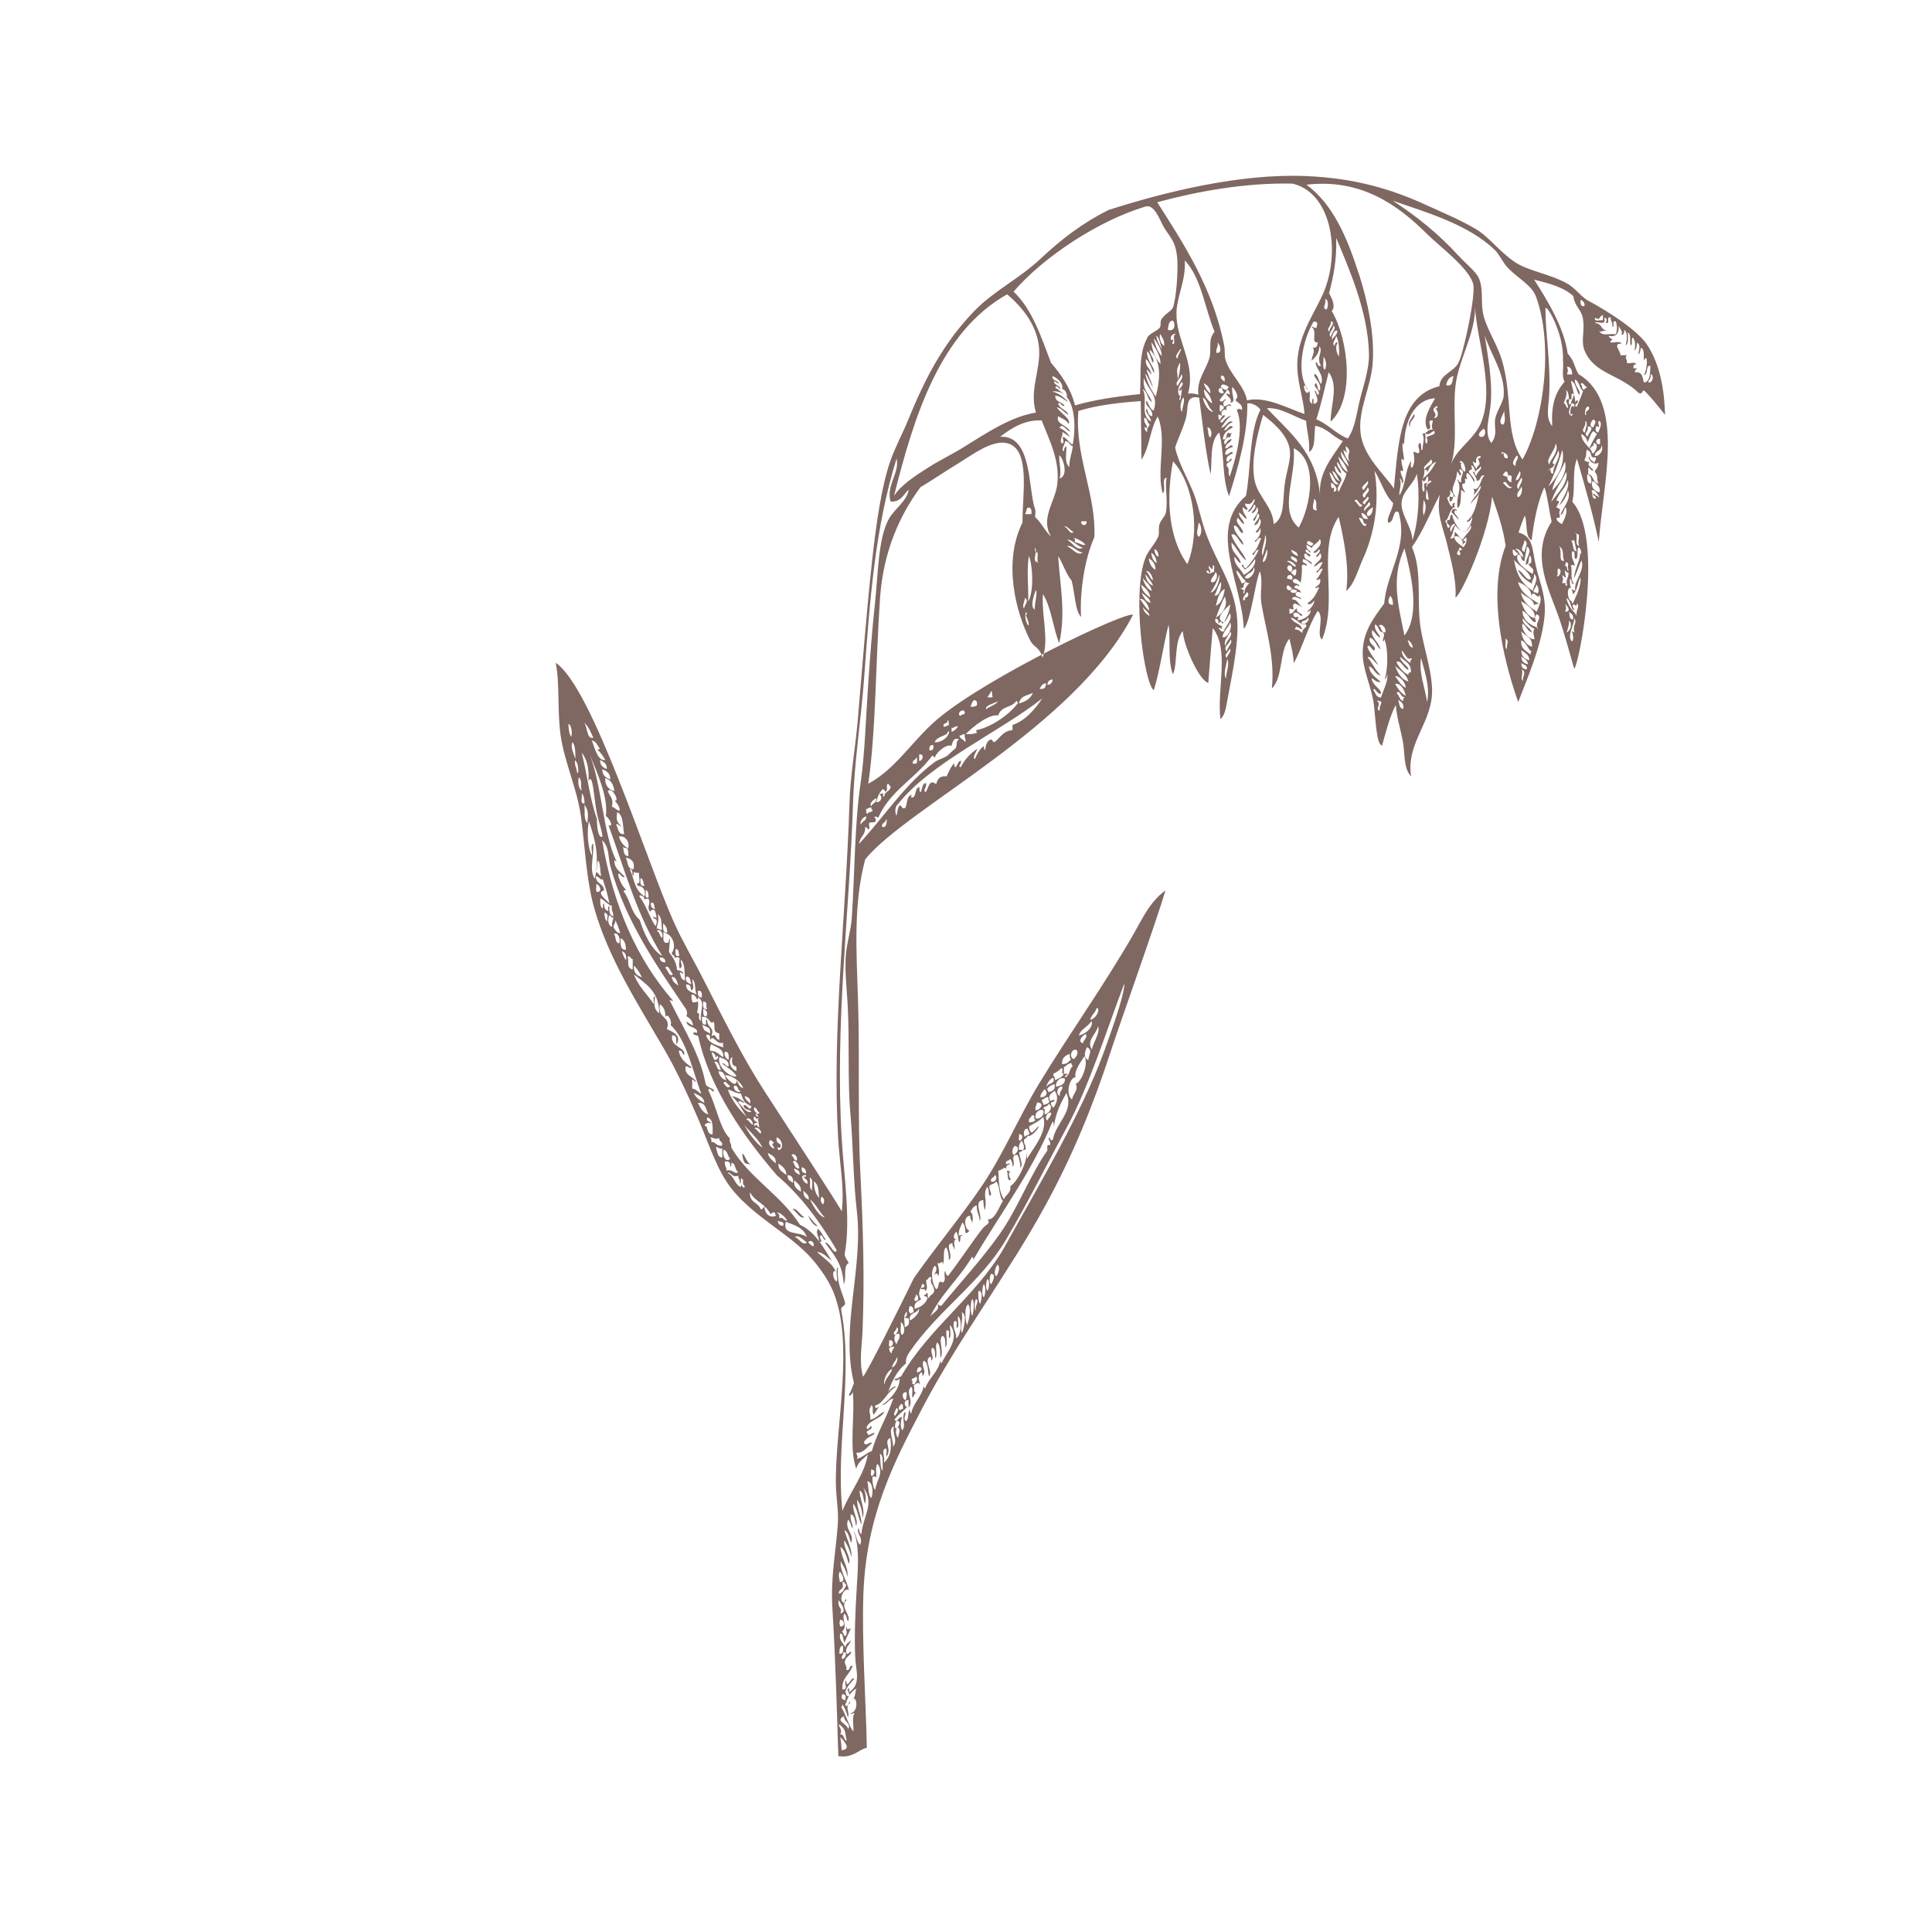 <svg xmlns="http://www.w3.org/2000/svg" id="Vrstva_2" data-name="Vrstva 2" viewBox="0 0 107.85 107.85"><defs><style> .cls-1 { fill: none; } .cls-2 { fill: #7f6762; fill-rule: evenodd; } </style></defs><g id="Vrstva_1-2" data-name="Vrstva 1"><g><path class="cls-2" d="m86.19,27.24c-.37.84-.56,1.85-.69,2.92-.38-.19-.22-.95-.38-1.38-.13.3-.25.62-.35.95.83.21.75.92.97,1.88.22.98.61,1.7.47,2.9-.19,1.66-1.02,3.52-1.46,4.68-.93-2.64-1.68-6.2-.7-8.72-.15-1.03-.46-1.89-.76-2.75-.15,1.99-1.72,5.53-2.04,5.63.07-1.03-.32-2.32-.47-2.98-.21-.9-.62-1.69-.4-2.76-.52.98-.94,2.05-1.56,2.93.5,1.17.33,2.44.41,3.85.08,1.34.64,2.68.71,3.99.1,1.92-1.46,3.01-1.17,4.96-.44-.47-.33-1.28-.46-1.96-.13-.69-.35-1.37-.39-2.03-.35.66-.54,1.48-.77,2.27-.32-.06-.35-1.44-.46-2.32-.12-.93-.62-1.9-.62-2.83,0-1.18.57-1.92,1.2-2.78.15-1.77,1.37-3.18.8-5.1-.34-.21-.21.59-.58.59-.1-.29.25-.7.28-1.1-.48-.47-.63-1.12-1.04-1.8.31,1.87-.04,3.59-.66,4.95-.29.64-.45,1.35-.92,1.76.19-1.29-.13-2.9-.42-4.14-1.25,1.84,0,4.59-.93,6.85-.35-.26.16-1.26-.24-1.6-.55.88-.84,2.01-1.34,2.93-.02-.53-.14-.93-.24-1.38-.58.68-.34,2.16-.98,2.78.17-1.72-.32-3.21-.57-4.65-.13-.73.1-1.3-.1-1.89-.24.47-.52,2.88-.9,3.21-.08-2.53-2.04-5.54.12-7.42.29-1.44.16-3.52.81-4.81-.15-.23-.52-.4-.73-.35.02,1.8-.54,3.63-1.02,5.18-.41-1.03-.24-2.35-.55-3.56-.55.5-.38,1.56-.48,2.34-.3-1.36-.45-2.87-.64-4.28-.78-.19-.61.6-.71,1.03-.14.6-.49,1.29-.63,1.75.19.9.69,1.67,1.05,2.6.27.71.41,1.51.69,2.25.66,1.8,1.75,3.03,1.74,5.21,0,1.3-.36,2.9-.6,4.23-.06.32-.11.64-.35.88-.21-1.65.52-3.9-.43-5.09-.09,1.07-.17,1.99-.25,3.06-.49-.11-1.39-2.08-1.42-2.89-.5.54-.28,1.83-.55,2.41-.31-.69-.12-2.11-.25-2.76-.3,1.19-.47,2.51-.82,3.65-.53-.35-1.25-5.42-.46-7.41.17-.42.53-.75.71-1.17.07-.17,0-.45.06-.66.09-.29.32-.46.36-.66.13-.71-.06-1.38.04-1.97-.31.06,0,.71-.21.88-.38-1.24.26-3.03-.28-4.29-.43.68-.46,1.75-.91,2.41,0-1.13-.03-2.04-.04-3.27-1.13.08-2.42.22-3.48.55-.22,2.48,1.01,4.7.89,7.05-.57,1.27-.82,3.14-.74,4.45-.34-.34-.34-1.33-.53-2.03-.32-.38-.47-.94-.75-1.37.1,1.63.44,3.14.06,4.87-.35-.87-.44-2-.91-2.75-.09,1.21.36,2.54-.02,3.56-.15-.58-.48-.58-.67-.93-.85-1.63-1.54-4.44-.45-6.62-.02-1.53.48-4.11-.86-4.43-.83-.2-1.95.65-2.6,1.05-.86.52-1.52.98-2.24,1.41-1.16,1.57-2.06,3.57-2.25,6.14-.25,3.57-.23,7.5-.66,10.41,1.55-.83,2.47-2.43,3.88-3.62,2.84-2.38,10.49-6.01,10.9-5.81-3.26,6.29-12.61,10.76-14.95,13.65-.67,2.52-.49,5.07-.4,7.93.1,3.17-.03,6.55.13,9.6.15,3.02.24,5.87.12,8.8-.03.83-.21,1.73.03,2.55.23-.24,1.96-3.71,2.83-5.49,1.21-1.74,2.58-3.36,3.79-5.14,1.21-1.78,2.07-3.86,3.2-5.72,1.68-2.77,3.53-5.34,5.2-8.22.53-.91.97-1.94,1.86-2.57-.45,1.56-2.59,7.55-3.08,9.06-.97,2.98-2.12,5.77-3.6,8.48-2.07,3.82-4.83,7.41-6.9,11.37-1.56,2.98-3.11,5.94-3.28,10.3-.1,2.68.14,6.05.19,8.65-.4.05-.77.6-1.59.46-.09-2.68-.14-5.06-.33-8.21-.11-1.78.19-3.18.3-4.73.06-.86-.13-1.55-.11-2.62.05-3.27.99-7.54-.13-10.33-.32-.79-.94-1.6-1.41-2.09-1.2-1.24-2.97-2.12-4.19-3.58-.88-1.05-1.33-2.56-1.94-3.98-.6-1.4-1.25-2.79-1.94-3.97-1.52-2.61-3.11-5.08-3.89-7.87-.43-1.54-.5-3.34-.72-5.01-.21-1.61-.94-3.09-1.15-4.64-.19-1.4-.03-2.86-.27-4,2.05,1.35,5.07,11.07,6.59,14.46.49,1.1,1.09,2.09,1.64,3.18,1.11,2.17,2.15,4.3,3.43,6.28,1.27,1.96,4.16,6.38,4.31,6.71.16-1.32-.12-2.67-.2-4.07-.35-6.04.42-12.16.63-18.7.04-1.46.31-2.99.45-4.51.26-2.98.48-6.01.82-9.1.22-2,.52-4.11,1.02-5.54.27-.76.68-1.52.99-2.27.97-2.4,2.01-4.34,3.7-6.09,1.09-1.12,2.5-1.79,3.67-2.89,1.15-1.08,2.35-2.01,3.82-2.74,3.12-1,7.34-2.05,11.03-1.89,2.64.11,4.69.7,6.64,1.59.96.44,1.91.83,2.78,1.34.8.47,1.33,1.26,2.21,1.86.72.5,1.94.66,2.92,1.2.48.26.84.81,1.25,1,.13.06,2.54,1.38,3.23,2.43.75,1.14.96,2.59,1,3.91-.38-.47-.75-.96-1.18-1.37-.12.03-.06.23-.29.15-1.06-1.05-2.47-1.05-3.02-2.36-.23-.57.03-1.07-.1-1.82-.07-.45-.47-.68-.53-1.23-.54-.5-1.36-.71-2.19-.92.71,1.1,1.69,2.71,1.87,4.12.4.47.3.57.6,1.15,2.65,1.57,1.36,6.16,1.14,9.37-.34-1.6-.78-3.14-1.22-4.64-.29.76-.07,1.6-.26,2.4,1.79,2,.37,9.07.12,9.31,0,.18-.53-1.98-.99-3.19-.61-1.6-1.38-3.31-.28-5.01-.15-.61-.21-1.31-.39-1.89Zm-13.77-7.02c.06-1.64,1.13-2.97,1.55-4.1.87-2.35.25-5.39-1.82-5.87-2.64-.06-5.35.44-7.55,1.04,1.45,2.28,3.13,4.82,3.74,8.02.05.24,0,.55.08.8.25.8,1.06,1.45,1.19,2.24,1.04-.25,2.26.44,3.21.76-.07-.99-.44-1.83-.4-2.91Zm3.42-4.99c.51,1.58.9,3.44.79,5.01-.08,1.34-.83,2.61-.68,3.93.15,1.31,1.32,2.29,1.86,3.1.25-2.48.3-5.16,2.54-5.71.05-.69.8-.78,1.07-1.32.28-.53.97-3.77.82-4.38-.24-.9-1.81-2.04-2.58-2.8-1.65-1.64-3.7-3.1-6.73-2.75,1.47,1.08,2.26,2.92,2.9,4.91Zm5.59-.95c.37.42.93.85,1.11,1.22.28.6.12,1.31.24,1.96.16.84.77,1.68,1.05,2.61.64,2.09.15,4.13,1.16,5.58,1.17-2.08,1.76-6.38.75-9.1-.24-.64-1.01-1.02-1.55-1.58-.31-.32-.47-.74-.74-1.01-1.52-1.47-3.93-2.13-5.71-2.76,1.33.86,2.62,1.9,3.68,3.08Zm-17.4,4.59c.16-.3.52-.34.72-.59.06-.07.02-.35.07-.43.18-.32.57-.48.65-.67.18-.42.3-1.97.25-2.69-.07-1.02-.38-1.19-.75-1.81-.24-.41-.52-1.3-1.03-1.15-2.63.79-5.69,2.81-7.36,4.75,1.04.98,1.53,2.5,2.09,3.97.57.67,1.09,1.39,1.34,2.38,1.1-.32,2.34-.5,3.63-.63.07-1.15-.09-2.23.4-3.13Zm10.15-2.53c.15.27.41.76.16,1.02.92,1.54,1.33,4.88-.06,6.18-.01-.9.47-2-.11-2.76-.22.89-.42,1.8-.69,2.63.67.27,1.09.8,1.76,1.07.43-.63.49-1.46.7-2.27.2-.79.5-1.62.48-2.48-.06-2.35-1.1-4.7-1.83-6.45.04,1.19-.15,2.15-.39,3.06Zm-8.5,1.13c-.07,1.45,1.11,2.85.64,4.5.25-.03.41.02.58.06-.12-.85.47-1.42.63-2.12.1-.46-.1-.98.27-1.39-.55-1.33-.74-3.02-1.66-3.98.06,1.14-.43,1.94-.47,2.92Zm-15.79,10.24c.39-.63,1.19-1.14,1.94-1.62.63-.4,1.34-.74,1.95-1.12,1.34-.83,2.65-1.71,4.05-1.94-.39-1.26.29-2.43.17-3.64-.11-1.22-.92-2.24-1.78-2.96-3.76,2.11-5.21,6.85-6.32,11.28Zm24.16-10.43c.09-.11.14-.58-.08-.58.09.28-.21.51.08.58Zm14.4-.19c.03-.23-.1-.3-.22-.36-.01.21,0,.4.22.36Zm-1.11,4.23c-.18-.36-.04-.68-.09-1.24.07-1.46-.98-3.25-.98-2.83,0,1.35.3,3.01.21,4.8-.04.7-.21,1.28.17,1.74-.06-1.13.13-1.84.69-2.48Zm-6.1.3c-.15,1.52.16,2.95-.23,4.29.3-.89,1.33-1.39,1.71-2.42.69-1.88-.26-4.44-.38-6.32.02,1.49-.96,2.98-1.1,4.45Zm-16.05-3.21c.4.13.44-.32.29-.51-.27,0-.24.29-.29.51Zm23.85-.67c-.07.26.29.1.44.14,0-.1,0-.2,0-.29-.23.05-.12.33-.43.15Zm-15.82,2.39c0-.25.23-.52.06-.73.24.05.26-.12.28-.29-.43.07.04-.68-.37-.87.14-.02.16.08.29.07.05-.18.14-.37-.15-.36-.64,1.06-.98,2.93-.32,3.79-.14,0-.05-.24-.22-.21,0,.27.17.57.3.28.1.36-.11.57.16.73,0-.11-.03-.27.07-.29,0,.1,0,.19,0,.29.43-.03.11-.53.07-.73.14,0,.05.24.22.22.1-.32-.39-.43-.15-.65.1.12.07.37.22.43.12-.5-.4-.71-.3-.94.23.08.21.42.37.57.19-.57-.34-.86-.3-1.23.14.03.06.28.29.21-.29-.5.15-.79-.09-1.09,0,.39-.22.6-.42.8Zm1-1.61c-.06-.22.42-.53.06-.58.08.26-.3.42-.06.58Zm16.14-.36c.02.4-.08.68-.57.59.17.31.34.03.08.36.2.04.58-.1.65.07-.52-.01-.07.37-.06.65.12,0,.24,0,.36,0-.16.16.04.21,0,.44.15.04.48-.1.51.07-.13,0-.17.07-.14.22.39,0,.06.01.07.22.5-.04.41.37.52.58.36-.08.33-.54.35-.95-.3,0-.09.49-.36.52.18-.23.26-1.33-.01-.8-.01-.28.05-.64-.16-.72-.04.13-.03.3-.14.37.02-.25.16-.53-.08-.65,0,.19-.04.35-.14.44.05-.27.07-.5-.08-.73-.14.06.02.41-.14.44-.05-.37.04-.62-.15-.73,0,.28.06.64-.13.73.08-.22.15-.76-.08-.87.06.15-.11.4-.15.22.12-.03-.09-.34-.15-.43Zm1.64,3.18c.3.08.34-.46.14-.44.04.23-.1.29-.14.44Zm-1.79-3.39c-.29-.11-.02.31-.21.29.06-.25-.11-.28-.08-.51-.31-.11.02.4-.29.29.09-.1.09-.27-.08-.29.16.53-.45.14-.51.3.46.06.24.38.73.43-.27-.06-.38.13-.51,0,.2.35.51.13.95.2.07-.29.07-.44-.01-.73Zm-15.56.5c-.25-.03-.34.48-.28.51.08-.18.29-.25.28-.51Zm-.13.87c-.06-.12.14-.32.14-.15-.15.19-.03.58.08.73.04-.31,0-.95-.16-1.16.02.2-.3.42-.06.58Zm-.09-1.16c.03.25-.36.46-.13.66-.03-.25.36-.46.13-.66Zm-9.58,1.29c-.09-.25-.12-.57-.3-.72-.01.28.36.87.3.72Zm-.44-.58c.07.41.21.77.45,1.01-.03-.46-.27-.71-.45-1.01Zm-.14.22c.06.52.23.95.52,1.23-.03-.56-.3-.88-.52-1.23Zm.1,2.55c-.16-.25-.25-.58-.45-.8.12.52.34.93.6,1.3.26-1.04.32-1.98-.33-2.62-.05.3.34.54.15.73-.09-.23-.14-.5-.3-.65-.06.55.46.9.38,1.23-.15-.26-.23-.6-.45-.79-.07.46.28.5.3.87-.63-.83.11.52.08.73Zm-.52-.5c-.07.66.31.86.46,1.3-.28-.13-.24-.59-.52-.72.31.62-.18,1.45.46,1.81.01-.28-.4-.52-.23-.73.07.18.07.42.3.43.08-.43-.5-.57-.3-.87.09.22.18.45.37.57.32-.84-.3-1.16-.53-1.81Zm.03,2.18c-.06.3.15.34.15.58-.07,0-.09-.06-.14-.07.01.14.05.24.15.29-.04-.23.1-.29.14-.44-.16-.06-.1-.34-.3-.36Zm1.11-4.02c.02-.31-.12-.47-.22-.65-.09.14.02.58.22.65Zm.51-.3c-.01.09-.13.17,0,.22.16-.21-.11-.43.14-.59-.19-.03-.41.26-.21.37,0-.04.06-.08.07,0Zm17.72,3.48c-.06.84-.4,1.71.03,2.25.32-.42.2-.71.2-1.17,0-.5.45-1.03.49-1.46.1-1.26-.76-2.36-1.06-3.4.16,1.11.44,2.49.34,3.78Zm-15.31-2.78c.36.03.19-.49.06-.58.06.27-.12.31-.06.58Zm-2.18.32c-.01-.18.33-.62.14-.51-.05.13-.35.37-.14.51Zm.01,1.17c.12-.35.16-.7.13-.95-.27.48-.12.45-.13.95Zm8.21-.55c.14-.18.07-.61-.08-.73.05.22-.08.63.08.73Zm13.53.26c.1,0,.19,0,.29,0-.02-.23-.06-.43-.3-.43.07.21.07.22,0,.44Zm-28.73.09c-.03.3.31.22.37.43-.11-.04-.18-.11-.29-.14.03.25.33.21.37.44-.09,0-.22-.3-.29-.07.26.12.43.35.66.5-.02-.29-.17-.44-.29-.43.12-.26-.24-.64-.52-.72Zm.01.87c.38.1.63.34.88.57-.26-.1-.41-.31-.73-.35-.02.38.38.34.52.57-.22.06-.14-.2-.37-.14.09.33.47.34.59.65-.24-.12-.37-.36-.66-.43.22.36.8.63.67.94-.12-.22-.37-.31-.59-.43-.16.45.54.49.67.86-.19-.06-.47-.53-.59-.21.26.1.44.29.59.5-.15-.08-.29-.2-.44-.28.07.24-.22.5,0,.65.18-.09-.07-.36.07-.37.21.1.3.33.51.43.2-.93.21-3.1-1.13-2.97Zm.69,2.76c.03.2-.27.45-.06.58,0-.14.04-.24.14-.29.01.49-.13.86.16,1.17,0-.46.15-.77.2-1.17-.2-.04-.18-.3-.44-.28Zm6.29-3.07c.05-.19.39-.48.21-.66-.01.23-.42.45-.21.66Zm2.62-.25c.09-.55-.52-.32,0,0h0Zm12.37.2c.43.11.3-.33.43-.51-.27.05-.38.25-.43.51Zm-14.83.63c-.08.03-.08.35,0,.15.02-.18.09-.48.06-.58-.02.08-.12.18-.14.07.03-.12.34-.33.14-.44-.19.25-.29.65-.06.8Zm2.25-.54c.18.14.32.31.44,0-.14-.06-.38-.26-.44,0Zm.15.36c.01-.14-.09-.16-.08-.29-.31-.05-.22.37.08.29Zm.2,4.07c.18.22,0,.36.15.58.4-1.19.8-2.82.39-3.71.11-.08.18-.09.29,0,.05-.36-.25-.38-.37-.57.26-.16-.01-.55-.16-.72-.11.37.26.88-.13.87.16-.19-.16-.33-.23-.5.1,0,.16.03.22.07-.01-.14-.05-.24-.15-.29-.18.31-.29.35-.43.59.15.24.31-.19.36,0-.13.02-.17.13-.14.29.14.19.33-.29.44.07-.16-.19-.41.07-.22.22-.2-.16-.44.08-.29.3-.09,0-.1-.09-.22-.07.02.11-.02.27.08.29.05-.08.24-.38.29-.22-.02.11-.46.37-.14.36.1-.17.35-.37.5-.37-.26.16-.4.43-.57.66.28,0,.4-.51.65-.3-.26.05-.36.27-.5.44.23.05.31-.41.51-.15-.28.13-.53.3-.57.66.31.07.12-.36.35-.37.02.09.08.05.15,0-.02.1-.1.14-.07.29-.12-.18-.5.23-.29.37.09-.13.15-.29.36-.3-.07.23-.35.23-.36.51.18.05.29-.32.43-.08-.2.09-.46.12-.43.44.19.05.33-.29.43-.08-.16.1-.4.13-.36.44.19.1.22-.29.29-.08-.07.15-.32.12-.29.37Zm-.19-3.34c-.09,0-.1-.09-.22-.07.04.1-.08.38.08.36,0-.14.2-.1.14-.29Zm-.74-.72c0-.32-.18-.45-.37-.58.06.26.19.44.37.58Zm20.45.75c.12-.29.25-.57.35-.88-.21-.15-.2-.53-.45-.65-.05.37.38.64.23.87-.16-.25-.17-.66-.45-.8.08.52.24.88.24,1.31-.06-.12.14-.32.14-.14.01.09-.29.22-.07.29Zm-.44-.43c0-.23-.04-.4-.15-.51.06.35-.06.51-.14.73.12.04.12.22.22.29.09-.23-.22-.4,0-.51.2-.05-.05.34.15.29.06-.2.17-.36.21-.58-.31-.11.02.4-.28.29Zm.16.94c.08-.15.08-.15-.07-.07-.02-.23-.01-.44.14-.51,0,.04.01.09.07.07,0-.05,0-.1,0-.15-.07,0-.08-.06-.15-.07-.03.2-.31.61.01.73Zm.71-1.47c0-.1.13-.07.14-.15-.13,0-.25-.37-.36-.14.15.02.02.32.22.29Zm-20.79.78c-.04-.37-.23-.6-.45-.8,0,.42.22.61.45.8Zm-1.67.46c0-.25.19-.67.06-.8-.11.13-.24.62-.06.8Zm1.75-.02c-.3-.16-.31-.61-.59-.79.04.38.36.86.59.79Zm12.35-.74c-1.12.09-1.69,1.24-1.71,2.64-.02-.06,0-.14-.07-.14-.1.35.23,1.23-.06.87-.1.29.26.83-.06.66-.04.27.27.55.08.73-.01-.14-.05-.25-.15-.29.18.31-.07.78.01.94.37-.63.27-1.29.63-1.9.04.1-.08.38.08.36.15-.29.12-.51.06-.87.13-.02.16.08.29.07.14-.17-.14-.41.07-.58.12,0,.03.59.15.36.01-.31.14-.59-.01-.87.29.01.27-.27.58-.23-.1-.23-.02-.24,0-.51-.43-.05.08.44-.28.51-.36-.55.18-1.32.41-1.75Zm-.47,2.55c.09-.1.09-.27,0-.36.22-.17.59-.12.43-.37-.19.1-.28.26-.5.15.08.3-.06.4.08.58Zm-5.93,2.84c-.1-1.25.72-2.15,1.27-3-.56-.23-.87-.73-1.54-.85-.08.53.04,1.24-.34,1.46.03-.77-.11-1-.17-1.74-.68-.23-1.45-.77-2.19-.7,1.26,1.34,2.74,2.45,2.97,4.84Zm6.35-4.3c.32.06.26-.47.06-.51.09,0,.17-.02.14-.15-.54.23.14.42-.21.66Zm8.51-.18c-.1-.29.24-.15.14-.44-.24-.08-.26.63-.14.44Zm-4.65.57c.2-.14.05-.66.07-.8-.02.21-.42.7-.07.8Zm-13.85,3.17c.2.86,1.02,1.44,1.05,2.38.63-.35.5-1.39.62-2.26.09-.68.38-1.38.27-1.97-.17-.84-.99-1.49-1.48-1.87-.34,1.15-.71,2.61-.46,3.72Zm-12.27,1.54c.05.14,0,.29,0,.44.33.28.66.94.89,1.08-.59-.95.18-1.9.33-2.77.22-1.37-.4-2.54-.85-3.7-.96-.05-1.69.43-2.32.91,1.81-.1,1.55,2.9,1.95,4.05Zm31.15-4.56c.06-.14.26-.38,0-.44-.1.1-.26.39,0,.44Zm-.3-.07c.08.34-.29.4,0,.58.02-.2.46-.52,0-.58Zm-.14.36c-.03-.22.22-.55,0-.65.1.32-.33.53,0,.65Zm.65-.37c-.1.09-.11.36.08.36.05-.15.26-.5.06-.65-.18.11.16.47-.14.29Zm-21.59.65c.15-.18.07-.56-.15-.58.05.19.03.45.15.58Zm15.06-.06c.3.12.38-.33.21-.44-.11.11-.37.27-.21.44Zm6.54-.16c-.1-.02-.12-.12-.22-.14-.22.26-.18.46-.36.66.12-.16-.13-.42-.3-.51.02.39.27.56.45.8.12-.26.23-.47.43-.81Zm-.57.88c-.06.15.01.37-.14.59.13.15.23.06.29.14-.19.13.16.33.23.43-.2.06-.15-.14-.3-.14,0,.12,0,.24,0,.37.33.03.23.5.59.5-.19-.23.03-.37-.23-.65.07-.16.22-.26.21-.51-.25.2-.65-.18-.51-.36,0,.21.17.27.29.36.02-.09.1-.14.07-.29-.43.06-.09-.28-.52-.43Zm.02,1.39c0,.24-.02.51.23.51.03-.28-.04-.46-.23-.51Zm.3.36c-.12.36.08.54.37.65.14-.24-.16-.54-.37-.65Zm-.06.58c.13.1-.06.36.23.43.09-.18-.29-.22-.08-.29.07.1.2.14.29.21-.07-.15-.28-.54-.44-.36Zm.19-1.97c.3.03.52-.4.36-.59.03.35-.37.27-.36.59Zm-.07-.15c.14-.18.32-.5,0-.58.04.23-.19.19-.21.37.14,0,.05.24.22.21Zm.36-.51c0-.1,0-.2,0-.29-.28-.05-.28.35,0,.29Zm-14.19.11c-.02.17.02.28.08.36-.11-.02-.13-.12-.22-.14.06.28.17.52.37.65-.29-.44.22-.49-.23-.87Zm-.28.3c.01.43.24.63.45.86-.08-.36-.28-.6-.45-.86Zm11.99-.45c-.02.42-.61.93-.35,1.17.02-.24.59-.71.35-1.17Zm.15.36c-.04.31-.51.81-.21.8-.07.27-.39.23-.29.37,0-.04.01-.09.07-.07,0,.11,0,.25.15.22-.03-.51.48-.87.27-1.31Zm.22,0c-.24.89-.48,1.43-.77,2.05.44-.46.97-1.2.77-2.05Zm.15.65c-.21.56-.59.96-.71,1.61.38-.35.87-.97.71-1.61Zm.08.58c-.29.56-.65,1.05-.85,1.69.32-.48.97-1.02.85-1.69Zm.08.44c-.12.49-.5.71-.64,1.17.32-.02.01.26,0,.37.08.03.16.07.22.14-.18.2.17.5-.21.44,0,.21.17.27.3.36.11-.23.37-.69.2-.95-.1.14-.1.38-.28.44.13-.43.63-.87.42-1.39-.08.38-.27.64-.5.88.19-.41.62-.97.49-1.46Zm-15.02,2.67c.66-1.18,1.12-3.72-.28-4.43.14,1.65-.86,3.48.28,4.43Zm-13.35-2.74c.49-.13.24-1.09-.02-1.3-.02.54.14.84.02,1.3Zm-13.54,43.17c.19.23.85.61,1.03,1.08-.22-.07-.15.5.08.58.05-.25-.1-.67.06-.8-.09.88.22,1.34.39,1.96.04.26-.25.18-.21.44.69,3.59-.33,7.61.07,11.2.41-1.06,1.26-2.08,1.41-3.15-.23.25-.56.41-.64.81-.43-1.22-.05-2.96-.2-4.36.03.14-.19.37-.21.22.11-.2.2-.42.28-.66-.77-3.09.54-6.4.16-9.61-.21-1.83-.2-3.64-.36-5.45-.16-1.77-.04-3.97-.15-6.03-.05-.93-.16-1.83-.11-2.69.04-.73.29-1.46.34-2.19.17-2.61.16-5.27.48-7.43.25-1.68.3-3.7.44-5.68.1-1.47.22-3.03.38-4.51.17-1.59.17-3.5.74-4.59.31-.61,1.02-1,1.14-1.69-.3.26-.42.7-1.01.67-.28-.86.52-1.64.33-2.4-1.2,3.85-1.49,7.87-1.8,12.1-.18,2.48-.56,4.8-.63,7.14-.2,6.2-1.02,12.26-.63,18.77.11,1.9.52,4.56.16,6.4.02.22.16.33.23.5-.34.15-.1.86-.28,1.17-.08-1.17-.51-1.57-1.05-2.32.3-.01.51.77.66.43-.93-1.58-1.98-3.02-3.33-4.17-1.84-2.13-3.75-4.84-4.39-7.73-.02-.15-.27-.06-.29-.21.1-.17.23.14.21-.15-.13-.24-.55-.17-.59-.5.13.06.22.17.37.21-.03-.26-.18-.41-.37-.51.05-.22.05-.14,0-.36-1.63-2.43-3.37-4.86-4.25-8.02-.13-.47-.04-1.07-.46-1.45.63,3.7,1.97,6.68,3.97,8.97-.1,0-.16-.03-.22-.07.99,1.96,1.73,3.12,2.03,4.7.03.22.59.28.44.43-.1.01-.23-.29-.29-.07.47.93.65,2.17,1.2,2.68-.05.25.11.28.08.51,1,1.71,2.71,2.59,3.84,4.32.85.4,1.29,1.23,1.77,2.01-.33-.25-.43-.43-.81-.5Zm38.55-44.3c.1-.28-.52-.48-.29-.21,0-.04,0-.09.07-.08-.01.19.03.32.22.29Zm-9.52.2c-.02.32.21.37.23.65-.19-.07-.2-.33-.37-.43.02.46.29.49.38.72.04.28-.37.49-.14.73.16-.44.35-.64.42-1.03-.27-.12-.32-.46-.52-.64Zm-.28.51c.1.24.19.49.44.58-.16-.18-.19-.5-.44-.58Zm.37.72c-.26-.13-.27-.51-.52-.65.06.29.26.81.52.65Zm.5-.66c-.08-.38-.3-.62-.52-.87.08.38.22.71.52.87Zm7.41-.9c-.47.03-.03.62-.43.3.04.18.11.33.23.43,0-.3.3-.1.06-.58.09-.01.17-.03.15-.15Zm-1.86,2.35c.08.18.13.41.3.5,0-.11-.02-.25.14-.22-.02.1-.08.13,0,.22-.35.11-.28.64-.57.81.17.02.07.32.22.36.18-.18-.16-.15-.08-.44.27.06.06-.33.29-.29-.05.09.32.97.67.94.18-.02.5-.62.42-.88.02.16-.24.43-.29.29.5-.38.56-1.13.71-1.61-.1.28-.35.42-.5.66.11-.36.62-.73.57-1.03-.16.17-.22.41-.43.52.1-.1.09-.27,0-.36.39.19.4-.55.64-.73-.29-.05-.17.31-.43.3-.02-.22-.16-.33-.23-.51.17-.02.08.21.22.22-.01-.21.38-.39.21-.51-.05.15-.22.17-.29.29-.03-.17-.08-.31-.22-.36.1.43,0,.1-.14.36.09.16.41.46.3.58-.11-.18-.19-.4-.37-.51-.2.13.14.49-.14.3-.01.13.08.36-.14.29-.04.26.09.35.15.5-.1-.01-.12-.12-.22-.14-.04.36.03.84-.2,1.02-.12-.69.29-1.02-.02-1.6.11,0,.06.18.22.14-.06-.42.3-.54-.08-.73-.09.18.22.3,0,.36-.04-.08-.08-.16-.15-.22-.04.74-.5.92-.06,1.45-.25-.24-.1.26-.36.22,0-.1,0-.2,0-.29.11.03.12.09.22,0,0-.18-.14-.25-.22-.36.08.2.05.34-.14.44Zm.77-1.9c0,.22.07.37.22.43.13-.17-.17-.83-.3-.51.08,0,.19.03.07.07Zm-.53,3.79c.02-.21.1-.2.21-.44-.21-.04-.38.34-.21.44Zm-.07.37c.32.03.22-.31.28-.37.15.14.24.34.44.43.09-.27.56-.55.43-.8-.25.54-.55.38-.87.01-.12.34-.15.56-.28.73Zm.66.35c.18-.21-.24-.62-.44-.43.07.29.32.4.52.57.17-.18.23-.45.13-.58-.01.1-.11.12-.14.22.06.01.14,0,.14.07-.1.02-.12.12-.22.15Zm-.14.59c.12-.15,0-.09,0-.29.24.05.11-.15,0-.14,0,.19-.3.34,0,.43Zm3.14-4.99c-.07-.24.25-.46.06-.58-.09.13-.38.48-.06.58Zm-18.33,5.48c.73-1.73.39-4.44-.8-5.74-.39,2.05-.27,4.26.8,5.74Zm13.6-5.85c-.07.2-.52.4-.35.59.03-.23.62-.3.35-.59Zm-.5,1.1c.35-.24.59-.58.79-.96-.27.09-.38.34-.5.59,0-.09-.02-.17-.14-.14-.05.18.01.31-.14.51Zm5.02.15c-.13,0,.13-.37-.15-.36-.28.12.05.48.15.36Zm-.37-.58c-.02.1-.12.12-.14.22.1.02.14.1.29.07.02-.17-.02-.27-.15-.29Zm.59.5c.21.01.33-.44.21-.51-.06.18-.19.29-.21.51Zm-6.38,1.25c-.05.67.58,1.35.61,2.1.34-1.12.43-2.52.24-3.71-.18.59-.81.97-.85,1.61Zm1.44-.89c-.11-.23.41-.22.14-.36-.25.35.02-.13-.15-.22-.07.1-.06.27-.22.29,0-.05-.01-.09-.07-.07.06.34-.04.46.08.65.19-.18-.16-.47.21-.51-.01.09-.12.16,0,.22Zm5.1.15c-.01-.23.31-.5.14-.66-.05.18-.38.44-.14.66Zm-8.66.04c.07-.13.36-.41.21-.51-.03.17-.46.31-.21.51Zm-1.67.1c.36-.07,0-.49-.15-.51,0,.67.26-.06.15.51Zm9.96-.28c-.26.07-.31-.46-.51-.21.12.08.34.43.51.21Zm-8.07.03c-.02.22-.5.43-.14.58-.02-.22.38-.39.14-.58Zm8.37.54c.24.01.31-.51.21-.58-.04.22-.28.26-.21.58Zm-4.95.14c-.05-.19-.04-.45-.15-.58.06.18-.13.63.15.58Zm-10.25.21c-.06.17.26.31.08.36-.1-.01-.12-.12-.22-.14-.02.32.18.4.23.65-.19-.07-.25-.28-.44-.36.02.3.25.38.3.65-.18-.06-.23-.25-.37-.36-.19.33.3.5.3.87-.26-.05-.21-.42-.51-.43,0,.49.56.8.52,1.08-.22-.14-.4-.72-.66-.57.16.55.73,1.07.82,1.44-.34-.27-.52-.7-.81-1.01-.04.61.42.7.52,1.16-.18-.06-.23-.26-.37-.36,0,.51.38.65.52,1.01.33-.13.73-.58.64-.88-.17.22-.32.46-.58.59.01-.1-.3-.22-.08-.29,0,.13.06.18.15.22.27-.31.54-.63.71-1.03-.21-.06-.23.44-.36.22.26-.2.37-.55.5-.88-.22-.08-.27.35-.36.15.2-.09.44-.53.28-.73.04.14-.19.37-.22.22.13-.14.41-.51.21-.73-.04.17-.09.34-.29.37.03-.22.43-.44.21-.66-.08.09-.17.54-.28.37.08-.19.43-.49.21-.73.01.17-.24.43-.29.3.07-.09.35-.32.14-.44-.05.14-.26.51-.36.37.18-.09.5-.72.35-.66-.13.23-.19.32-.51.23Zm.48,3.56c-.01.35-.41.32-.5.59.26.2.67-.38.5-.59Zm6.21-3.5c-.01-.16.35-.32.14-.44-.04.18-.47.33-.14.44Zm-2.69.33c-.09-.21.07-.46-.15-.65,0,.22-.23.67.15.65Zm2.54-.32c-.21.04-.27-.45-.44-.21.16.06.31.55.44.21Zm3.43.61c.1-.3.18-.59-.01-.87,0,.2-.08.66.01.87Zm-3.28-.25c-.02-.21.48-.3.21-.51-.03.17-.4.37-.21.51Zm-18.98.17c.12,0,.25,0,.36,0,.01-.21,0-.4-.22-.36-.07.1-.07.27-.14.36Zm19.14.26c-.03-.16-.33-.4-.37-.29.06.06.02.35.37.29Zm.28-.66c-.15.12-.46.31-.28.51.23-.04.26-.27.28-.51Zm-15.99.8c-.09,0-.19,0-.29,0-.05.28.35.28.29,0Zm15.64.16c-.33-.04-.04-.33-.44-.36.08.18.32.68.44.36Zm-9.37.71c.2-.14.17-.66-.01-.8,0,.22-.19.63.01.8Zm-6.99-.27c-.16-.06-.41-.41-.51-.29.19.02.33.49.51.29Zm.08.58c.23,0,.32.16.58.14-.12-.22-.64-.42-.73-.42.13.01.17.12.15.29Zm.44.29c-.32-.07-.65-.51-.88-.43.28.11.52.65.88.43Zm10.04.45c.05-.33.3-.85.13-1.16.01.4-.27.89-.13,1.16Zm2.46-.69c.11.09.31.25.36,0-.15-.05-.31-.25-.36,0Zm.72-.23c-.1.24-.46.34-.43.52-.07-.1-.2-.14-.3-.21-.06.28.18.26.23.43-.15,0-.09-.2-.29-.14-.06.21.44.23.22.36-.15,0-.1-.2-.29-.14-.05.4.37.31.44.58-.19-.07-.27-.26-.51-.29-.09.29.22.18.22.36-.2,0-.15-.12-.29,0,.03.39-.04.82-.06.95-.12-.09-.28-.31-.44-.14-.02.27.35.13.37.36-.1-.1-.27-.09-.29.07.15.07.35.09.37.29-.11-.08-.18-.08-.29,0-.05.28.28.15.3.36-.13-.07-.45-.27-.51,0,.35.01.24.18.59.43-.15-.07-.29-.14-.44-.21-.28.19.21.46-.29.29,0,.1,0,.2,0,.29.26,0,.24-.25.43-.3-.11.3.44.28.23.44-.12-.1-.28-.31-.44-.14,0,.43.43-.06.22.36.39,0,.83-.34.72-.59-.02.08-.12.18-.15.08.17-.11.44-.48.36-.59-.02.11-.3.32-.36.15.32-.21.45-.43.65-.88-.13-.03-.19.11-.22,0,.14-.11.32-.17.28-.45-.12-.03-.19.11-.22,0,.17-.15.25-.38.36-.58-.21-.08-.27.35-.36.15.18-.11.25-.33.36-.52-.26-.02-.26.22-.5.22.1-.21.6-.42.35-.73-.02.07-.19.32-.22.15.05-.08.34-.29.14-.36,0,.1-.28.28-.29.15.18-.14.56-.46.35-.73Zm-1.63,2.93c.09.1.36.11.36-.08-.17-.02-.32-.15-.36.08Zm.07-.22c-.11-.02-.13-.12-.22-.14-.23.18.17.45.22.14Zm.61,2.32c-.2,0-.35-.3-.44,0,.28.03.21.07.44.21-.1-.26.38-.33.14-.51-.23.13-.51-.32-.81-.35.21.38.49.24.66.65Zm.28-.66c-.02.2-.3.14-.36.3.15.21.55-.18.36-.3Zm15.15-3.98c-.08-.3,0-.29-.01-.66-.14.02-.15-.09-.22-.14.23.27-.07.67.23.8Zm-.44-.29c.15.14.04.55.3.58-.07-.28-.13-.71-.15-.65-.02.14-.12-.04-.14.08Zm-27.27.65c-.32-.04-.64-.48-.88-.35.29.07.55.56.88.35Zm24.66-.04c.03-.25.26-.51,0-.65,0,.23-.31.55,0,.65Zm-27.27.58c.03-.13.08.03.15.07-.14-.16,0-.61-.08-.65-.1.32-.05-.46-.14-.14.15.27-.11.5.08.72Zm6.84-.31c0-.22-.07-.37-.22-.43,0,.22.07.37.22.43Zm5.82.29c.24.01.32-.79.21-.66-.04.25-.19.39-.21.66Zm1.96-.32c0-.25-.22-.27-.37-.36.03.21.2.28.37.36Zm5.95,4.43c.92-1.22.35-3.52,0-4.87-.74,1.65-.38,3.02,0,4.87Zm6.71-4.16c-.25.01-.12-.37-.37-.36-.24.37.45.86.81,1.08.15-.38-.14-.29-.23-.58.24.1.18-.44.07-.44-.08.16,0,.47-.21.51-.05-.36.43-.79.06-1.02-.05.29-.13.67-.14.8Zm-.08-.22c0-.25-.31-.56-.44-.43.23.05.21.37.44.43Zm-.29-.22c-.15-.02-.15-.19-.29-.21-.02.17.01.28.08.36.13,0,.19-.06.22-.15Zm-.22.37c.12.78.41,1.33,1.04,1.73.05-.29.39-.72.06-.95.09.24-.21.46-.07.58-.33-.2-.64-.42-.81-.79.29.09.45.64.73.5-.16-.52-.66-.69-.96-1.08Zm1.41,2.46c-.13,0-.22.02-.29.07-.08-.41-.52-.45-.74-.71.11.55.49.81.89,1.08.06-.25.36-.65.13-.95-.02.37-.32-.35-.44.08.02-.49-.58-.73-.74-.79.17.63.69.91,1.18,1.22Zm-.28.8c.16-.43-.56-.86-.74-.94.14.42.32.81.74.94Zm-.66-.43c-.02.59.55.86.81.94,0,.04,0,.08.07.07-.26-.29.3-.64-.08-.8-.22.19,0,.35-.07.44-.25.02-.34-.45-.74-.64Zm0,.44c.01.43.43.44.52.79-.25-.09-.31-.37-.52-.5-.11.35.38.93.67.87-.03-.26-.12-.35,0-.58-.3-.12-.44-.39-.66-.57Zm-.07.73c.06.43.25.73.6.86.04-.54-.36-.61-.6-.86Zm0,.51c-.05.5.31.57.52.79-.03-.12.11-.19,0-.22-.07,0-.26-.52-.52-.58Zm.69-2.7c.1,0,.16.03.22.07.13-.14.03-.41-.08-.51.02.21-.16.22-.14.44Zm1.72-1.77c-.16-.15.04-.64-.3-.79.2.2-.07.94.3.79Zm-22.76.15c-.02-.27-.12-.47-.3-.58.02.27.12.47.3.58Zm23.63-.6s.01.09.07.07c0-.18-.04-.3-.15-.36-.12.15.01.54-.14.66-.18-.04.03-.47-.22-.43-.07.39.1.54.16.8-.11-.03-.12-.09-.22,0,.08.3-.06.72.16,1.02-.2.03-.07-.27-.22-.29,0,.19-.02.42.08.51-.34-.12-.19.9.08.72-.07,0-.09.13,0,.15.18-.4.5-1.04.42-1.46-.16.3-.16.75-.42.95,0-.13-.02-.23-.08-.29.09,0,.1.09.22.07-.12-.51.56-1.09.34-1.68-.15.33-.26.7-.42,1.02.05-.58.39-1.08.34-1.46Zm-.17,3.57c-.11-.3.2-.57,0-.73-.01.06,0,.14-.07.14-.02-.05-.06-.08-.15-.07-.1.17.19.28,0,.29-.15-.2-.14-.55-.37-.65.14.6.45.72.59,1.01Zm-30.63-.83c.31-.54.27-1.92.04-2.55-.14.73-.02,1.71-.04,2.55Zm7.1-1.77c.01-.36-.18-.51-.37-.65.03.31.16.53.37.65Zm7.85-.4c.18-.19-.1-.32-.29-.36-.02.24.23.21.29.36Zm0,.22c-.04-.18-.41-.41-.51-.28.24.03.26.27.51.28Zm-.28.3c.11-.11.1-.41-.15-.36-.15.15,0,.31.15.36Zm0,.07c.1.02.12.12.22.14.06-.08.09-.2.07-.36-.18,0-.23.11-.29.22Zm-4.58-.01c.02-.12-.1-.2-.15-.07.2.2.18.06.44,0-.04-.1.08-.38-.08-.36.03.52-.21-.1-.22.07-.04.13.21.3,0,.37Zm20.07-.19c-.12-.2.11-.34-.15-.43,0,.1-.03.16-.07.22.19-.08.12.45.22.21Zm-23.2.6c0-.25-.26-.61-.37-.5.16.13.2.39.37.5Zm4.88.45c.09.04.17.07.22.14-.07,0-.09.13,0,.14.03-.27.08-.36.28-.58-.1,0-.16-.04-.22-.07-.19.24.01.33-.29.37Zm.29-.44c-.23-.13-.29-.44-.52-.57.04.3.22.46.3.72.13,0,.19-.06.22-.15Zm-5.16.29c-.06-.23-.53-.75-.45-.65.07.3.18.55.45.65Zm-.59-.43c.1.31.23.6.52.72-.07-.34-.33-.5-.52-.72Zm3.86.24c.26.03.39-.43.21-.58-.03.23-.36.41-.21.58Zm4.22-.2c.2-.01.15.12.29,0,.05-.28-.35-.28-.29,0Zm15.05-.13c.21,0,.3-.43.07-.44-.09.16.04.22-.07.44Zm-19.34.91c.37-.1.54-.77.5-1.02-.12.38-.29.72-.5,1.02Zm19.85-.84c-.1-.02-.12-.12-.22-.14.07.21.07.22,0,.44.08,0,.21-.02.22.07-.08,0-.06.09.07.07-.11-.41.07-.32.07-.73-.14.02-.15-.1-.22-.14.07.26.01.17.08.43Zm-19.63.99c.39.09.42-.86.35-.73-.16.21-.21.52-.35.73Zm.08.58c.33-.15.44-.53.5-.95-.38.23-.39.6-.5.95Zm-3.65-.46c-.06-.36-.29-.54-.52-.72.05.37.27.55.52.72Zm-6.46.67c0-.45.18-.92.06-1.09-.13.35-.32.94-.06,1.09Zm6.47-.38c-.07-.29-.32-.4-.51-.57.12.24.22.51.51.57Zm5.16-.14c.14,0,.15-.06.07-.15.19.07.32-.25.14-.3-.06.15-.22.22-.21.44Zm-12.22.45c0-.17.3-.41.06-.58-.04.14-.19.52-.06.58Zm6.98.12c-.01-.33-.34-.72-.52-.64.18.2.29.49.52.64Zm4.09.89c-.09.01-.04.08,0,.14-.09,0-.17-.13-.22,0,.14,0,.09.2.29.14.11-.3.52-.68.35-1.02-.12.21-.21.46-.43.59-.08-.22-.12-.09-.21,0,.01-.17-.02-.27-.15-.29-.17.22.31.42.37.43Zm.43-.22c-.1.31-.37.45-.43.81.25.14.6-.54.43-.81Zm-.27,1.32c.02-.3.46-.55.28-.81-.15.32-.39.5-.28.81Zm.29-.37c-.02.23-.46.4-.21.66.03-.21.38-.49.21-.66Zm-.2,1.02c.01-.16.32-.39.14-.51,0,.17-.37.35-.14.51Zm.18-2.98c-.26.25-.92.8-.35,1.02.17-.31.35-.74.35-1.02Zm-.3-.43c-.19.36-.34.76-.49,1.17.33-.19.72-.68.49-1.17Zm9.39.46c0-.23-.04-.4-.15-.51-.12.22-.2.49.15.51Zm-13.59.62c-.04-.26-.27-.32-.37-.51.03.26.19.4.37.51Zm23.2-.24c.38,0,.12-.34,0-.43.07.21.07.22,0,.43Zm-30.11.18c.07,0,.09-.13,0-.15-.14.61.45,1.21,0,.15Zm30.55.25c.06-.28-.12-.31-.22-.43.04.18,0,.44.22.43Zm-.06,1.24c.14-.15.04-.42,0-.58.07,0,.09.06.15.07-.15-.42.16-.5-.01-.8-.03.42-.44,1-.13,1.31Zm-.16-1.17c0,.27-.07.46-.14.66.22-.09.34-.52.14-.66Zm-10.84.22c-.03.38.23.45.3.73-.2-.09-.29-.29-.44-.43-.14.39.38.67.45,1.08-.23-.17-.27-.55-.59-.65-.12.39.45.47.23.72-.12-.03-.25-.42-.37-.21.13.37.53.83.6,1.01-.17-.12-.43-.54-.59-.43.27.32.43.73.74,1.01-.35-.03-.36-.42-.66-.5.06.46.4.62.66.87-.27.04-.34-.14-.51-.21.02.4.58.63.52.86-.24.07-.32-.4-.44-.21.14.15.15.43.44.43.12-.39.43-.97.35-1.32-.01.14-.05.25-.14.3.18-.54.21-1.72-.03-2.26.02.04-.03.16-.07.15-.03-.22.16-.35,0-.51-.27-.01-.21-.37-.44-.43Zm.59.43c.06-.26-.23-.54-.37-.36.18.06.09.41.37.36Zm1.54.85c-.05-.2-.15-.34-.3-.43.07.18.07.42.3.43Zm5.24.08c-.03-.29.16-.45-.08-.58.05.18-.08.53.08.58Zm-5.37.8c-.1-.16.18-.28,0-.29-.2.17-.35-.33-.51-.43.04.37.27.55.52.72Zm-.59-.36c.01.34.53.54.45.72-.25-.06-.42-.6-.66-.43.16.3.37.56.67.72,0-.09.02-.17.14-.14.04-.54-.36-.61-.59-.87Zm-.28.51c.15.38.33.75.74.86-.11-.43-.46-.6-.74-.86Zm7.05-.53c0,.28.15.39.37.43-.03-.24-.22-.31-.37-.43Zm.44.21c0-.34-.27-.41-.44-.57-.02.36.19.5.44.57Zm-16.93,1.02c0-.35.23-.82.06-1.09-.02.32-.24.82-.06,1.09Zm11.22,1.31c.21-.87-.22-1.95-.33-2.47-.14.87.22,1.63.33,2.47Zm5.28-1.82c.13.25-.11.44.08.66-.06-.27.24-.51-.08-.66Zm.29,0c.05-.28-.19-.24-.3-.36-.02.24.09.35.3.36Zm-26.76.86c.18-.01.28-.11.29-.3-.18.01-.28.11-.29.3Zm20,.17c0-.37-.42-.7-.59-.65.18.23.32.51.59.65Zm-20.44.05c.28.05.36-.09.36-.3-.21,0-.27.17-.36.3Zm20.44.39c-.04-.33-.35-.77-.59-.65.16.25.32.51.59.65Zm-23.35.09c.1,0,.2,0,.29,0-.05-.23,0-.3-.08-.36-.04.15-.15.24-.21.36Zm1.75.34c.37-.09.66-.27.79-.59-.43.19-.65.15-.79.59Zm21.46-.14s0-.09,0-.15c.04,0,.08-.01.07-.07-.22.05-.26-.47-.44-.21.16.1.15.38.37.43Zm-28.22,5.76c-.17.22-.15.43-.07.65.08-.19.04-.49.21-.58.11.03.06.23.29.14.12-.25.06-.66.35-.73-.01.1-.11.15.07.15.2-.11.1-.52.36-.59.02.11-.02.27.08.29.09-.17.06-.47.28-.51.1.23-.21.41,0,.51.17-.27.2-.76.58-.44.07-.27.19-.49.58-.44.13-.25.23-.54.43-.73.01.09-.01.21.07.22.11-.11.13-.31.29-.37.09.18-.21.31,0,.37.25-.49.61-.83.93-1.03-.04.15-.3.47-.14.58.12-.29.26-.56.5-.73.01.08,0,.2.08.22.01-.22.09-.57.36-.59,0,0,.09.18.15.15.28-.18.47-.64,1.01-.67,0-.1,0-.19,0-.29.76-.24,1.36-1.02,1.66-1.48-2.38,1.88-6.23,3.58-8.07,5.92Zm4.07-5.44c.17.02.28-.02.36-.08.02-.16-.02-.27-.15-.29-.12.07-.16.23-.21.37Zm.88.14c.19-.17.51-.22.65-.44-.21.11-.77.25-.65.44Zm.66.35c-.48-.1-1.39.6-1.81,1.04.27.02.37,0,.66-.08-.06-.02-.09-.06-.07-.14.74-.14,1.74-.76,2.31-1.49-.02-.06,0-.14-.08-.14-.25.4-.82.25-1.01.81Zm21.31-.28c-.06-.25.1-.28.07-.51-.13.03-.19-.11-.22,0,.26.12-.16.51.15.51Zm1.31-.09c.04-.32-.14-.4-.3-.51.09.18.04.5.3.51Zm-24.72.4c.03-.14.33-.01.21-.29-.23-.09-.41.21-.21.29Zm-20.5,1.22c-.14-.32-.27-.65-.52-.86.22.29.13.93.52.86Zm-1.24-.06c.07-.13.05-.65-.15-.72.01.28.04.54.15.72Zm20.8-.56c.14.01.16-.08.29-.08-.02-.11.02-.27-.08-.29.06.25-.29.1-.21.37Zm.44.06c0,.07,0,.15,0,.22.18-.05.26-.17.36-.29-.21-.06-.19.1-.36.07Zm-.94.81c.46.01.87-.4.79-.67,0,.05,0,.09-.07.08.03.24-.64.24-.72.59Zm1.38-.38c.02.2.24.2.3.36.13-.13-.06-.19,0-.44-.14-.01-.16.09-.29.08Zm-20.06,1.36c-.01.31.16.43.37.51.03-.33-.2-.39-.37-.51Zm.29,0c-.13-.21-.26-.42-.45-.58.06-.02.14,0,.14-.07-.15-.14-.18-.4-.44-.43.15.41.34,1.17.74,1.08Zm-1.67-.05c0-.37,0-.74-.16-.94-.14.25.08.68.16.94Zm21.01-.71c-.22-.21-.96.39-.94.67-.01-.08-.08-.11-.15-.15-.9,1.25-2.36,1.96-3.01,3.46-.09-.01-.17-.13-.22,0,.08.01.08.12.07.22-.17.1-.13,0-.36.08-.04.11.09.37-.07.36-.02-.08-.08-.11-.15-.14,0,.53-.26.45-.35.95,1.39-1.49,2.59-3.37,4.23-4.57.22-.16.52-.21.72-.37.09-.08.51-.48.43-.37.13-.18,0-.45.21-.51-.31-.2-.4.24-.43.37Zm-1.24.23c.19.02.24-.1.21-.3-.19-.02-.24.11-.21.3Zm-18.57,3.81c0,.42.06,1.08.3,1.02.04-.2-.18-.73-.31-1.38-.16-.8-.21-2.26-.46-1.74.04-.64-.05-1.17-.38-1.59.31,1.21.45,2.58.85,3.7Zm1.12,2.39c-.07,0-.09-.06-.15-.07,0,.51.37.65.59.94-.21.09-.34-.43-.37-.07.1.31.23.59.45.79-.06.02-.14,0-.15.08.39.5.38,1.12.9,1.59.19.61.6,1.64,1.26,2.02-1.45-2.37-2.01-4.57-3-7.3.35.13-.01-.47-.15-.51.14-1.01-.43-2.31-.92-3.48.71,1.74.77,4.57,1.53,6.02Zm16.87-5.61c.22,0,.3-.43,0-.36,0,.12,0,.24,0,.36Zm-19.13.47c.1.62.2-.3-.08-.51-.02.33.05.34.08.51Zm18.76-.32c.07,0,.14,0,.22,0,.05-.11.05-.31,0-.36-.02.17-.25.14-.21.37Zm-17.16.81c0,.42.19.64.52.72-.05-.37-.2-.63-.52-.72Zm.15.73c.14.36.33.38.23.87.19.03.22.21.44.21-.02-.27-.17-.42-.3-.58.34.19-.13-.83-.37-.5Zm.14-.66c0-.34-.21-.48-.45-.57,0,.35.2.48.45.57Zm-1.6.61c-.08-.37.04-.49-.15-.73-.07.13-.05.65.15.73Zm16.95.07c-.02-.08-.08-.11-.15-.14-.24.29-.25.36-.35.73.28.02.39-.35.14-.44.1,0,.16-.04.22-.08.01.09,0,.21.08.22,0-.32.36-.28.36-.59-.1,0-.07-.12-.15-.14-.14.05.03.41-.14.44Zm-.5.37c-.15.05-.44.33-.28.44.06-.18.32-.17.28-.44Zm-16.29.29c0-.24-.04-.45-.16-.58.06.18-.13.63.16.58Zm.16,1.09c.03-.46.09-.64-.16-1.02.02.37-.05.84.16,1.02Zm15.56-.79c.01.1-.02.26.08.29.02-.15.27-.07.29-.22-.06-.02-.09-.06-.08-.14-.14-.02-.16.08-.29.08Zm-13.51,1.41c-.08-.46-.03-1.04-.38-1.23-.08.46-.02.55.23.8-.1.01-.28-.24-.29-.07.13.18.09.54.44.5Zm13.23-.54c.05-.2.3-.18.29-.44-.2,0-.41.37-.29.44Zm-14.8,2.67c.15.02.15.19.29.21-.07-.27-.03-.66-.16-.87-.11.16-.04.48-.14.66Zm-.4-2.83c-.11.54-.07,1.47.17,1.89.04-.2-.1-.58.07-.65.07.66-.25,1.48.1,1.96.25-1.24.04-2.13-.33-3.2Zm16.37.29c.31.16.29-.6.21-.37-.02.17-.25.14-.21.37Zm-14.46,1.14c.05.22.03.51.3.5,0-.18,0-.35-.08-.44-.1,0-.16-.03-.22-.07Zm.29.07c.11-.48-.29-.75-.52-.65.1.29.26.52.52.65Zm-.14.51c.13.23.07.66.44.65.08-.45-.15-.58-.44-.65Zm.23.65c.28.64.25,1.16.82,1.52.1-.46-.21-.6-.37-.58,0-.07-.06-.08-.07-.14.29.04.08-.4.14-.59-.13,0-.23,0-.3-.07,0,.08.02.21-.07.22,0-.18,0-.36-.15-.37Zm1.42,3.18c.06-.08.1-.19.07-.36-.09-.04-.17-.08-.22-.15.1,0,.16.03.22.07-.02-.27-.1-.69-.37-.36-.21-.37.08-.36-.08-.73-.13,0-.22.02-.29.07.21-.12-.2-.35-.22-.21.41.57.52,1.07.89,1.66Zm.37.21c-.03-.34,0-.73-.23-.87.09.39-.02.42-.06.8.14-.02.16.08.29.07Zm-.29.08c.2.01.14.3.3.36.1-.28-.17-.56-.3-.36Zm-.09-1.24c-.07-.12,0-.39-.22-.36-.06.25.07.32.22.36Zm-.6-1.3c-.06-.16-.05-.39-.22-.43,0,.22-.04.48.22.43Zm-2.46.69c0,.25-.02.51.15.58,0-.11-.03-.27.07-.29-.03.26.07.37.22.43.01-.11-.03-.27.07-.29-.02.3,0,.53.22.58.01-.23-.13-.31-.08-.58-.28-.08-.4-.32-.66-.43Zm.52.94c-.14.18-.09.64.15.65-.05-.23.04-.34.07-.51-.14.03-.14-.1-.22-.14Zm-.29-.14c0,.22.04.4.15.51,0-.32.12-.4-.15-.51Zm.28-.51c-.09-.49-.24-.94-.38-1.37-.05.16-.22-.16-.37-.14-.02.44.45.38.45.79-.45.1.09.49.3.72Zm-.59-.65c.19-.12-.01-.43-.15-.43.05.15-.11.51.15.43Zm2.77.32c.01-.21-.02-.37-.16-.43.05.15-.11.51.16.43Zm-1.94,1.7c.1.12.15.28.37.29-.09-.25-.16-.52-.3-.73.06.22-.12.22-.07.44Zm2.77.25c.03.25-.09.63.23.58.12,0,.04-.2.14-.22-.02.34-.03.33-.06.73.16.23.44.56.45,1.01.17.02.32.07.37.21-.09,0-.1-.09-.22-.07.07.18.07.42.3.43-.04-.58,0-.89-.23-1.16-.03.29.16.38-.07.51-.06-.3-.02-.25,0-.58-.11-.08-.18-.08-.29,0,.05-.2-.15-.15-.15-.29.25-.33.13-.99-.45-1.16Zm.22,0c0-.25-.11-.39-.23-.51.01.23-.07.55.23.51Zm-2.68.61c.1-.33-.15-.67-.3-.51.14.12.04.5.3.51Zm.37.36c0-.31-.08-.56-.3-.65,0,.33-.03.67.3.65Zm2.99.33c-.07-.13,0-.39-.22-.36,0,.19-.06.46.22.36Zm-2.98.26c.03-.28-.04-.45-.23-.51.05.19.12.37.23.51Zm.37.51c0-.2,0-.39,0-.58-.14,0-.1-.2-.29-.14.11.27-.1.64.3.72Zm1.81-.39c.04-.24-.13-.27-.3-.29,0,.18.11.28.3.29Zm-1.3.82c-.12-.25-.26-.48-.44-.65-.04.41.17.57.44.65Zm1.74-.17c-.14-.08-.24-.59-.44-.36.14.08.23.58.44.36Zm-.77,2.19c0-1.21-.74-1.64-1.41-2.17.25.68.74,1.1,1.11,1.66.04-.13-.1-.42.06-.44-.04.49-.07.71.23.94Zm1.07-1.54c-.08-.21-.1-.49-.37-.5.02.28.22.37.37.5Zm.73-.08c-.08-.17-.03-.46-.3-.43-.06.31.12.36.3.43Zm0,.36c-.08-.15.03-.34-.3-.36-.02.4.35.43.59.57-.15-.36-.01-.57-.23-.87-.03.34.15.46-.06.65Zm0,.22c0,.18,0,.35.08.43.13,0,.23-.02.29-.07,0,.25.02.24-.06.66.26-.04-.03.34.22.43-.07-.58.28-1.01-.16-1.31-.04.38-.12-.25-.36-.14Zm.58.14c.01-.21,0-.4-.22-.36-.01.21,0,.4.22.36Zm11.12,21.17c1.56-2.71,4.14-4.44,5.72-7.13,1.84-3.32,4.34-7.51,5.6-10.98.36-.99.85-2.36,1.05-3.21.06-.27.19-.89,0-.37-.88,2.33-1.9,5.54-3.1,7.75-1.1,2.04-2.17,4.2-3.41,6.3-1.43,2.42-3.77,3.92-5.37,6.25-.14.21-.25.39-.21.66-.55.43-.85,1.13-1,1.61.06-.14.37-.4.43-.3-.49.26-.7.95-1.15,1.03-.05.25.15.12.22.07-.11.13-.19.29-.29.44-.16-.06.02-.47-.15-.51-.22.36-.02.38-.06.8.35-.06.49-.34.79-.45-.2.43-.82.44-1,.88.07.29.26-.24.29,0-.02.19-.43.16-.21.37,0,.2.36-.2.36,0-.2.14-.46.22-.58.45.05.35.39-.11.44.07-.33.26-.49.57-.86.52,0,.18.14.22,0,.36.35-.09.54-.34.86-.45.3-1.04.68-1.53,1.2-2.93-.3.05-.34.34-.65.37.49-.32,1.05-.94,1-1.54.03.12-.27.25-.29.08.18.01.22-.11.36-.14Zm-11.04-20.52c0,.19-.03.43.15.43.15-.16.02-.39-.15-.43Zm-.07.44c0,.22-.04.48.22.43.01-.11-.03-.27.07-.29-.03.52.44.39.23.94.29-.17.2.16.44.21,0-.12,0-.24,0-.36-.39-.08-.21-.31-.3-.65-.29.17-.18-.29-.66-.28Zm0,.44c.16.43.07.25.44.5.08-.4-.26-.37-.44-.5Zm.28-.87c-.11-.21.09-.37-.22-.43,0,.22-.04.48.22.43Zm-2.24,1.12c.36.16.85.39.52.86-.01-.23.06-.55-.23-.51-.12.67.79.66.67,1.08-.14-.03-.06-.28-.3-.22.08.48.42.7.74.94-.2.06-.19-.1-.36-.07-.07.56.44.53.59.87-.1-.01-.12-.12-.22-.14,0,.17,0,.34,0,.51.24.02.32.21.51.28-.46-1.15-.82-3.04-1.72-3.83.12-.18-.17-.73-.29-.44.02-.36-.1-.58-.3-.72-.17.84.64.65.39,1.38Zm23.63-.53c.28,0,.62-.6.36-.66-.06.27-.29.38-.36.66Zm-.64.88c.4-.07.84-.47.71-.81-.18.33-.58.43-.71.81Zm.73.79c.08-.42.48-.92.35-1.31-.12.49-.67.8-.35,1.31Zm-20.51-.09c-.11-.02-.07-.18-.08-.29-.41.12-.51-.51-.73-.14.02-.19.02-.37-.22-.29.15.55.8.59,1.03.72Zm-.73-.21c-.06.09-.09.2-.07.37.37,0,.51.22.73.36.05-.46-.31-.52-.66-.72Zm.45.73c-.15.5.56,1.13.96,1.07-.18-.33-.53-.49-.81-.72.22-.05.14.2.37.14,0-.35-.28-.4-.52-.5Zm-.15-.07s0,.08-.07.07c.01-.18-.11-.23-.22-.29.03.17.09.3.15.43.15.06.33-.2.14-.22Zm-.14.36c.17.09.1.43.37.43-.05-.18-.19-.63-.37-.43Zm1.25,1c.1.17.15.39.37.43-.15-.39-.7-.76-1.03-.71.16.22.65.76.66.28Zm-1.02-.5c.07.25.21.43.44.5-.09-.22-.09-.54-.44-.5Zm1.02-.01c-.02-.11.02-.27-.08-.29-.11.03-.24-.21-.15-.51-.3.15-.11.71.23.79Zm19.33-1.56c.02-.16.32-.39.14-.51-.14.08-.48.39-.14.51Zm-19.77.92c0-.22.03-.48-.23-.44-.03.26.07.37.23.44Zm19.85-.19c-.2.32-.58.8-.49,1.17-.32-.02-.59.93-.2,1.24.06-.32.38-.54.21-.88.32-.09.73-1.1.49-1.53Zm.22.21c.03-.32.27-.57-.08-.72-.11.26-.21.57.08.72Zm-.8-.06c.12-.1.29-.36.14-.51-.32-.09-.41.46-.14.51Zm-.35.88c-.09.01-.17.03-.14.15.29-.15.18-.39.43-.66-.06-.02-.08-.06-.07-.14-.22,0-.28.16-.43.22,0,.12,0,.25,0,.37.09.01.21-.02.22.07Zm-.37-.36c-.11.13-.27.22-.43.3-.03.18.14.16.08.36.19-.09.44-.14.5-.37-.2.05.05-.34-.15-.29Zm-.28,1.02c.27-.05.51-.12.5-.44-.21-.13-.54.11-.5.44Zm.22.51c-.05-.27.15-.28.14-.51-.28-.05-.41.45-.14.51Zm-.29-.29c-.12.15-.37.17-.29.51.1.18.22-.13.29.07-.09,0-.1.1-.22.08.01.13.05.24.15.29.21-.3.29-.62.06-.95Zm.92-1.76c-.11-.01-.07-.17-.08-.29-.25.09-.46.22-.43.58.27,0,.39-.15.51-.3Zm-19.04,1.49c-.13,0-.25-.37-.37-.14.07.06.24.38.37.14Zm17.68.06c.05-.24.48-.11.36-.51-.2.05-.43.44-.36.51Zm-17.09.23c-.21,0-.1-.34-.37-.29-.08.26.28.44.37.29Zm17.09-.08c.06.02.09.06.07.14.23-.03.42-.11.36-.44-.2.05-.34.15-.43.29Zm-16.87.73c-.13.05-.31-.21-.36,0,.2.16.46.65.74.5-.14-.13-.45-.08-.44-.36.24-.04.32.41.44.07-.38-.17-.44-.27-.59-.72-.32.01-.45-.17-.73-.21.23.63.62,1.09,1.04,1.51-.25-.4-.46-.85-.82-1.15.33.04.51.22.73.36Zm0-.37c.02.23.2.28.3.43.06-.31-.12-.36-.3-.43Zm-2.25.39c-.03-.36-.35-.42-.59-.57.1.29.35.43.59.57Zm18.76-.32c.39.02.43-.34.21-.44-.06.15-.22.22-.21.44Zm.69,2.39c.14-.93,1.21-1.59.76-2.63-.31.56-.61,1.13-.7,1.9-.02-.11.02-.27-.08-.29-1.11,2.74-2.91,5.12-4.41,7.69-.02-.05,0-.14-.08-.14-.75,1.26-1.74,2.06-2.36,3.38.11-.25.62-.42.43-.73.09,0,.1.09.22.07,1.11-1.36,2.32-2.66,3.29-4.05.99-1.41,1.67-3.26,2.63-4.62.01-.13-.08-.36.14-.29.1-.21-.2-.37,0-.43,0,.09.02.17.15.14Zm-.53-1.74c.2-.05-.05.34.15.29.2-.09.43-.41.14-.58,0,.19-.28.11-.29.29Zm.23.65c.06-.16.22-.22.21-.44-.22-.04-.41.31-.21.44Zm.13-1.09c-.08,0-.08-.11-.08-.22-.18,0-.22.12-.36.15-.01.14.09.16.08.29.17-.03.31-.08.36-.23Zm-19.05.76c-.15-.26-.13-.7-.59-.65.14.28.27.55.59.65Zm18.26-.24c.29,0,.53-.46.07-.43,0,.17-.12.22-.07.43Zm-15.49.28s-.09-.01-.07-.08c.06-.01.14,0,.14-.07-.13-.06-.12-.27-.29-.29-.06.23.12.23.15.36-.21-.03.12.29.07.08Zm15.49.16c.15.1.51-.09.43-.44-.15-.09-.51.09-.43.44Zm-18.03.9c.01-.43.03-.87-.3-.94-.09.29.21.17.22.36-.08-.17-.52.04-.29.15.06-.17.03.48.37.43Zm2.53-.91c-.04.21-.11-.11-.22-.07-.08.27.16.23.22.36-.15-.08-.34.12-.14.15.03-.21.12.11.22.07-.07-.26-.01-.18-.08-.44.04,0,.08-.06,0-.07Zm-.28.37c.02-.2-.26-.47-.37-.29.17.05.2.24.37.29Zm15.42-.13c.18.01.3-.04.36-.15-.17.03.04-.33-.22-.22-.03.14-.21.13-.14.37Zm-.12,1.75c0,.1,0,.19,0,.29.39-.65,1.16-1.54.91-2.34-.31.29-.44.32-.79.52,0,.18.04.3.15.36.14-.11.26-.23.36-.37.09.15-.53.71-.58.52-.04.11-.11.18-.21.22-.05.27.13.31.08.58-.18,0-.22.12-.36.15.02.26.24.68.08.87-.02-.28-.07-.52-.16-.73-.49,0-.07.44-.28.66-.01-.19-.05-.35-.15-.44-.03.14-.28.06-.22.29.13.03.18-.11.22,0-.15.05-.3.15-.14.29-.2-.2-.3.07-.51.08.03.6.02,1.13.31,1.6.09-.27.4-.32.36-.73.5-.36.91-1.38.92-1.83Zm.13-1.09c.02-.14-.08-.16-.08-.29-.24-.09-.3.37-.14.44.02-.1.16-.08.22-.15Zm-.43.36c-.09.13-.19.25-.14.52.08,0,.15,0,.22,0,.11-.11.01-.39-.08-.51Zm-3.56,5.5c-.39,0-.08.5-.21.59.03-.18-.13-.16-.08-.36-.51.02.09.7-.21.95,0-.29-.04-.55-.15-.72-.24.15-.04.72-.2.95.02-.3-.1.01-.29-.07.04.16.18.59.01.73.05-.24-.15-.12-.22-.07.08-.08.27-.4.06-.51-.27.27-.14,1.09.09,1.31.2-.1.03-.57.36-.37.24-.17,0-.49.14-.66.01.14.05.24.15.29.64-.82,1.29-1.83,1.93-2.65.18-.23.47-.26.28-.51.41.05.62-.67.86-1.03-.24-.24-.15-.83-.38-1.09-.06.13-.25.14-.36.23-.1.25.21.46,0,.58-.09-.13-.02-.42-.15-.5-.26.49.04.64-.13,1.31-.05-.27-.06-.22-.08-.58-.6.05,0,.9-.2,1.17,0-.33-.19-.49-.16-.87-.2.04-.27.21-.36.36.15.06.17.47.08.66.05-.23-.13-.21-.08-.44-.51,0-.25.97.01.8-.14,0-.09.2-.29.15,0-.23-.04-.45-.16-.58-.09.22-.23.4-.21.73.12.03.18-.11.22,0-.23-.03-.05.33-.21.37-.05-.19-.04-.45-.15-.58-.21.21-.17.46.08.43Zm-10.9-5.09c-.25-.53-.69-.87-1.04-1.3.28.49.6.95,1.04,1.3Zm-.09-.8c.05-.23-.29-.43-.36-.28.17.04.2.24.36.28Zm-2.76.47c.24-.02.21.22.58.21.08-.27-.18-.21-.15-.43-.34.13-.35-.11-.51,0,.08.01.08.11.07.22Zm3.64.32c.06.01.09.06.08.14.37-.06.22-.63-.08-.72-.07.29.12.32.23.43-.07.3-.03.08-.22.15Zm13.6-.4c.12-.12.2-.34-.08-.36.04.1-.08.38.08.36Zm-13.74.47c-.02-.25-.24-.21,0-.36-.1-.02-.13-.12-.22-.14-.19.21.06.43.23.5Zm-2.9.48c0-.17,0-.34,0-.51-.2.06-.19-.1-.36-.07.09.22.07.57.37.58Zm.44.07c-.15-.15-.13-.45-.37-.51-.09.34.13.74.37.51Zm15.85-.21c.12-.09.39-.41.06-.51-.13.02-.24.43-.06.51Zm-13.31.46c.04-.39-.23-.45-.44-.58.06.29.26.42.44.58Zm.95-.08c.13.1.09.4.37.36-.01-.19-.22-.55-.37-.36Zm.22-.07c.1-.26-.21-.47-.29-.29.13.06.12.27.29.29Zm-3.92.56c.32-.12.51.26.65.07-.19-.11-.12-.48-.37-.51-.01.09.02.21-.07.22.03-.23-.07-.33-.29-.29-.05.26.11.28.08.51Zm3.35.25c0-.36-.24-.49-.44-.65-.04.4.26.47.44.65Zm1.09-.09c.03-.23-.09-.3-.23-.36-.05.26.07.32.23.36Zm-.36.08c.05-.28-.16-.28-.3-.36,0,.21.17.27.3.36Zm-3.27.7c-.02-.4.14.23.22-.08-.23-.14.03-.37-.22-.43-.01.11.03.26-.07.29.05-.22-.08-.26-.08-.44-.34.15-.48-.29-.58-.14.35.15.38.64.74.79Zm2.91-.26c.02-.27-.06-.42-.3-.43-.03.28.16.33.3.43Zm.5-.37c.03.22.13.36.3.43.06-.28-.18-.26-.22-.43.09.02.15.11.14-.07-.1,0-.16.03-.22.08Zm.59.79c-.11-.19.12-.58-.16-.72.07.39-.08.59.16.72Zm9.96-.5c.27.11.4-.27.21-.36-.02.17-.25.13-.21.36Zm-10.61.58c.03-.37-.21-.47-.37-.65-.06.41.18.51.37.65Zm1.02.35c-.06-.39.01-.7-.3-.94.03.42.05.64.3.94Zm-.58.08c.02-.3-.2-.33-.3-.51-.01.28.08.45.3.51Zm-2.17.75c-.38-.61-.8-.6-1.11-1.15-.06.58.47.55.59.94.14.02.14-.1.22-.15,0,.49.39.67.66.5-.05-.01-.08-.06-.07-.15-.17-.1-.27.19-.29,0Zm2.98-.48c.05-.16.1-.28-.08-.43-.12.12-.06.38.08.43Zm.08.73c-.36-.37-.48-.73-.82-1.01.17.39.53.98.82,1.01Zm-2.54.04c.27-.09.21.17.44.13-.1-.2-.46-.51-.59-.43.13.02.17.12.15.29Zm.22.43c.09-.29-.2-.19-.3-.29.01.19.11.28.3.29Zm1.32.63c-.18-.57-.79-.69-1.17-.86-.23.8.79.52,1.17.86Zm0,.3c-.21-.16-.51-.47-.66-.29.23.04.42.5.66.29Zm.37.21c.09-.23-.21-.41-.29-.21.1.07.15.19.29.21Zm10.21,1.68c.08-.12.26-.51.06-.66-.08.12-.26.5-.06.66Zm-.29.44c.06-.1.32-.57,0-.58-.08.08-.14.52,0,.58Zm-3.85-.02c-.09.34-.3.47-.06.87-.19.1-.42.17-.36.52.35-.09.6-.27.72-.59-.1-.18-.15-.05-.22-.15.1-.02.12-.12.22-.15.02.11-.02.27.08.29.04-.2.3-.19.29-.44-.06-.38-.26-.31-.16-.72-.2-.05-.14.15-.29.15,0,.31.14.46-.07.66.11-.26-.25-.04-.22-.22.23.03.27-.2.07-.22Zm-.35.58c.03.18-.13.16-.07.37.29.04.22-.31.07-.37Zm-.34,1.46c.25-.09.59-.48.5-.66-.08.3-.58.19-.5.66Zm.21-.44c0-.18-.02-.37-.22-.36-.05.19-.1.34.08.43.02-.05.06-.09.14-.07Zm4.13-1.22c.08-.09.14-.57,0-.65-.08.09-.14.57,0,.65Zm-.21.37c.09-.11.13-.63,0-.73-.09.11-.14.63,0,.73Zm-.21.37c.06-.11.2-.75-.08-.73-.04.08-.03.58.08.73Zm-.43.66c.06-.2.15-.76-.01-.94-.1.17-.12.78.01.94Zm.21-.29c-.1-.27.21-.5,0-.65-.08.09-.14.57,0,.65Zm-.5.81c.09-.27.26-.85.06-1.16-.24.13-.17.93-.06,1.16Zm-3.49.12c.27-.1.28-.23.21-.51-.09-.01-.21.02-.22-.07.19.08.16-.45.07-.22-.16.26-.05.37-.06.8Zm3.2.32c.09-.22.32-1-.01-1.16.09.43-.13.92.01,1.16Zm-.29-.29c-.04-.14.09-.44-.15-.36-.12.44.21.73.09.95.31-.09.38-1.06.13-1.24-.04.2.1.58-.06.66Zm-3.05.4c.2-.12.13-.6-.08-.73.05.22-.09.63.08.73Zm2.68-.54c-.04.22.1.62-.06.73-.05-.15.11-.51-.15-.44-.04.29.11.77-.06.95,0-.27.03-.57-.15-.65-.29.17.12.9-.13,1.24,0-.35,0-.68-.16-.87-.19.15.06.73-.13.87,0-.25.02-.51-.15-.58-.19.22.15.52-.06.73-.01-.09,0-.21-.07-.22-.38.19.18.83-.06,1.09-.09-.3-.02-.77-.3-.87-.17.36.21.53-.06.87-.01-.09,0-.21-.08-.22-.23.17-.11.47-.06.66-.15-.16-.23,0-.36.07.1.23-.07.3.15.44-.17-.02-.08.21-.22.22-.05-.17.08-.53-.08-.58-.33.38.2.73-.13,1.17,0-.15,0-.29,0-.44-.35-.01-.2.46-.07.37-.21.27-.53.44-.72.74.2.2.18-.19.44-.15-.09.11-.13.63,0,.73.23-.26-.07-.67.13-1.02.16.07-.15.4.08.51.17-.12.08-.5.21-.65.01.08-.01.21.08.21.13-.62.59-.91.7-1.54.02.06,0,.15.08.14.21-.58.71-.88.85-1.54.01.06,0,.14.07.14.26-.62,1.04-1.32.48-2.12Zm-1.93,2.86c0,.13-.24.05-.22.22.15.02-.1.2.15.22.05-.08.28-.34.07-.44Zm-.5.88c-.32-.04-.24.38-.07.44.08-.09.08-.26.07-.44Zm-.56,2.04c.07-.06.32-.45,0-.44-.06.05-.16.41,0,.44Zm.08.51c.01-.14.18-.48,0-.58-.18.13-.13.41,0,.58Zm-.07-5.24c.02-.22.22-.26.14-.58-.35-.01-.33.43-.14.58Zm-.01-.94c.05.18-.32.3-.07.44.05-.08.28-.34.07-.44Zm-.42,1.17c.01.13.05.24.15.29-.01-.18.11-.22.14-.37-.12,0-.22.02-.29.08Zm0-.44c.04.1-.08.38.08.36.17-.05.22-.41-.08-.36Zm.16,1.52c.2-.04.38-.49.28-.58-.06.23-.24.34-.28.58Zm1.39.27c.19,0,.35-.17.21-.29-.19-.02-.19.15-.21.29Zm-1.81.68c.05-.38.35-.52.43-.88-.27.12-.52.64-.43.88Zm.89,1.44c.02-.06.06-.09.15-.07-.01-.11.02-.27-.08-.29-.08.03-.27.29-.07.36Zm-.29.3c.05-.08.28-.34.07-.44-.01.12-.24.38-.07.44Zm-.12,1.75c.3-.43-.06-.7.05-1.16-.37.12,0,.86-.05,1.16Zm-.36.51c-.05-.13.08-.43-.08-.43-.22.15,0,.41-.06.8.35-.36.44-.71.35-1.39-.41.18.1.61-.2,1.02Zm-.51.44c-.13.14-.05.48-.06.73-.1-.03-.12-.09-.22,0,0,.3.03.56.16.72.06-.57.51-.95.13-1.46Zm.3.36c-.04-.33.08-.82-.16-.94.04.36,0,.87.16.94Zm-.58.3c.12-.12.21-.34-.08-.36.04.11-.08.38.08.36Zm-.06,1.24c.14-.38.06-.92-.23-.94.1.29.03.76.23.94Zm-.36.3c-.12-.33-.08-.64-.3-.72.02.5.34,1.08.17,1.52-.02-.42-.12-.76-.3-1.01-.02.5.3,1.06.23,1.38-.19-.45-.23-.9-.45-1.16-.05.47.31.91.16,1.24-.07-.25-.05-.59-.3-.65-.06.45.18.53.08.8-.05-.19-.12-.37-.22-.51-.24.57.37.78.16,1.31-.1-.26-.14-.6-.37-.72.11.48.46,1.1.38,1.52-.08-.43-.25-.74-.38-.94-.11.39.44,1,.23,1.31-.09-.4-.26-.85-.45-.94.07.74.45,1.08.39,1.67-.09-.44-.24-.61-.38-.87-.04.55.3.96.46,1.6-.25-.17-.63.53-.28.73.04-.03.1-.36.14-.15-.4.35.29.82.09,1.17-.1-.12-.06-.37-.22-.43-.14.39.23.7-.13,1.02.14,0,.05.24.22.22.15-.19-.07-.41.07-.51-.05.24.15.11.22.07-.17.44-.16.32-.35.8-.12-.12-.04-.45-.23-.5-.14.32.15.56.3.79-.04-.28.23-.26.29-.44-.05.29-.31.37-.28.73.13.22.22-.2.29,0-.1.19-.33.25-.36.52,0,.17.13.21.08.44.27.07.11-.28.36-.22-.19.51-.64.69-.57,1.32.39-.01.02-.39.21-.51.02.6.32-.33.44-.08-.2.21-.4.42-.5.73.08.06.02.27.22.22.08-.19-.23-.35,0-.44,0,.07,0,.15,0,.22.69-.43.37-1.21.34-1.97-.05-1.14,0-2.47.09-3.93.09-1.39.13-2.34-.19-3.12.16.23.17.61.37.8.21-.44-.25-.63-.08-.95.04.13.04.3.15.36.11-1.06.77-1.72.11-2.62.09.19.22.63.08.94Zm-1.4,3.8c-.11.23-.02.32,0,.58.39,0,.11-.47,0-.58Zm-.06,1.24c.26-.06.33-.3.43-.51-.12,0-.06-.19-.22-.15.1.55-.18.27-.21.66Zm.08,1.09c.43-.03.03-.58-.08-.73-.1.43.26.43.08.73Zm0,.36c-.05.22-.05.14,0,.37.31.05.24-.39,0-.37Zm-.05,1.89c.26.04.22-.22.21-.44-.22,0-.18.26-.21.44Zm.15.29c.19.06.35-.42.07-.36.03.18-.13.16-.07.36Zm-.04,2.69c.3.52.46,1.13.68,1.37.02-.33-.09-.8.06-1.02-.13-.03-.19.11-.22,0,.47-.08.38-1.03.06-.8.26-.02.16-.41.28-.58-.37.17-.52.55-.64.95.23.12.2-.37.29-.15-.35.22,0,.53-.14.8-.11-.39-.15-.44-.3-.72-.02.06,0,.14-.07.14Zm.15.51c-.52.28.18.4.23.72.21-.28-.24-.41-.23-.72Zm.06-.87c.04-.17.11-.34-.15-.36-.08.22-.04.27.15.36Zm-.27,1.89c.25-.02.17.32.37.36-.13-.52-.01-.62-.45-.94.04.26.22.32.08.58Zm0,.15c.07.3.05.32.08.73.62-.04.07-.59-.08-.73Z"></path><path class="cls-2" d="m78.93,23.12c.17.19-.31.36-.21.73-.21-.24.13-.54.21-.73Z"></path><path class="cls-2" d="m45.86,68.95c-.27.06.2.44-.14.37,0-.41-.18-.32-.08-.73.21.13.28.4.44.58-.04.18-.16-.17-.22-.21Z"></path><path class="cls-2" d="m41.95,64.99c-.33-.02-.44.03-.52-.57.14-.07.23.55.52.57Z"></path><path class="cls-2" d="m81.26,28.47c-.22.16.15.33.15.51.1.18-.24-.3-.37-.36-.04-.22.18-.26.29-.15-.01.08-.07.04-.07,0Z"></path><path class="cls-2" d="m56.21,65.39c.03-.11.09.03.22,0-.18.06-.11.3,0,.44-.22.25-.16-.47-.22-.43Z"></path><path class="cls-2" d="m44.24,67.51c.21-.14.43.35.66.43-.22.15-.44-.33-.66-.43Z"></path><path class="cls-2" d="m45.12,67.86c.18.19.32.41.52.57-.15.08-.45-.33-.52-.57Z"></path></g><rect class="cls-1" width="107.85" height="107.85"></rect></g></svg>